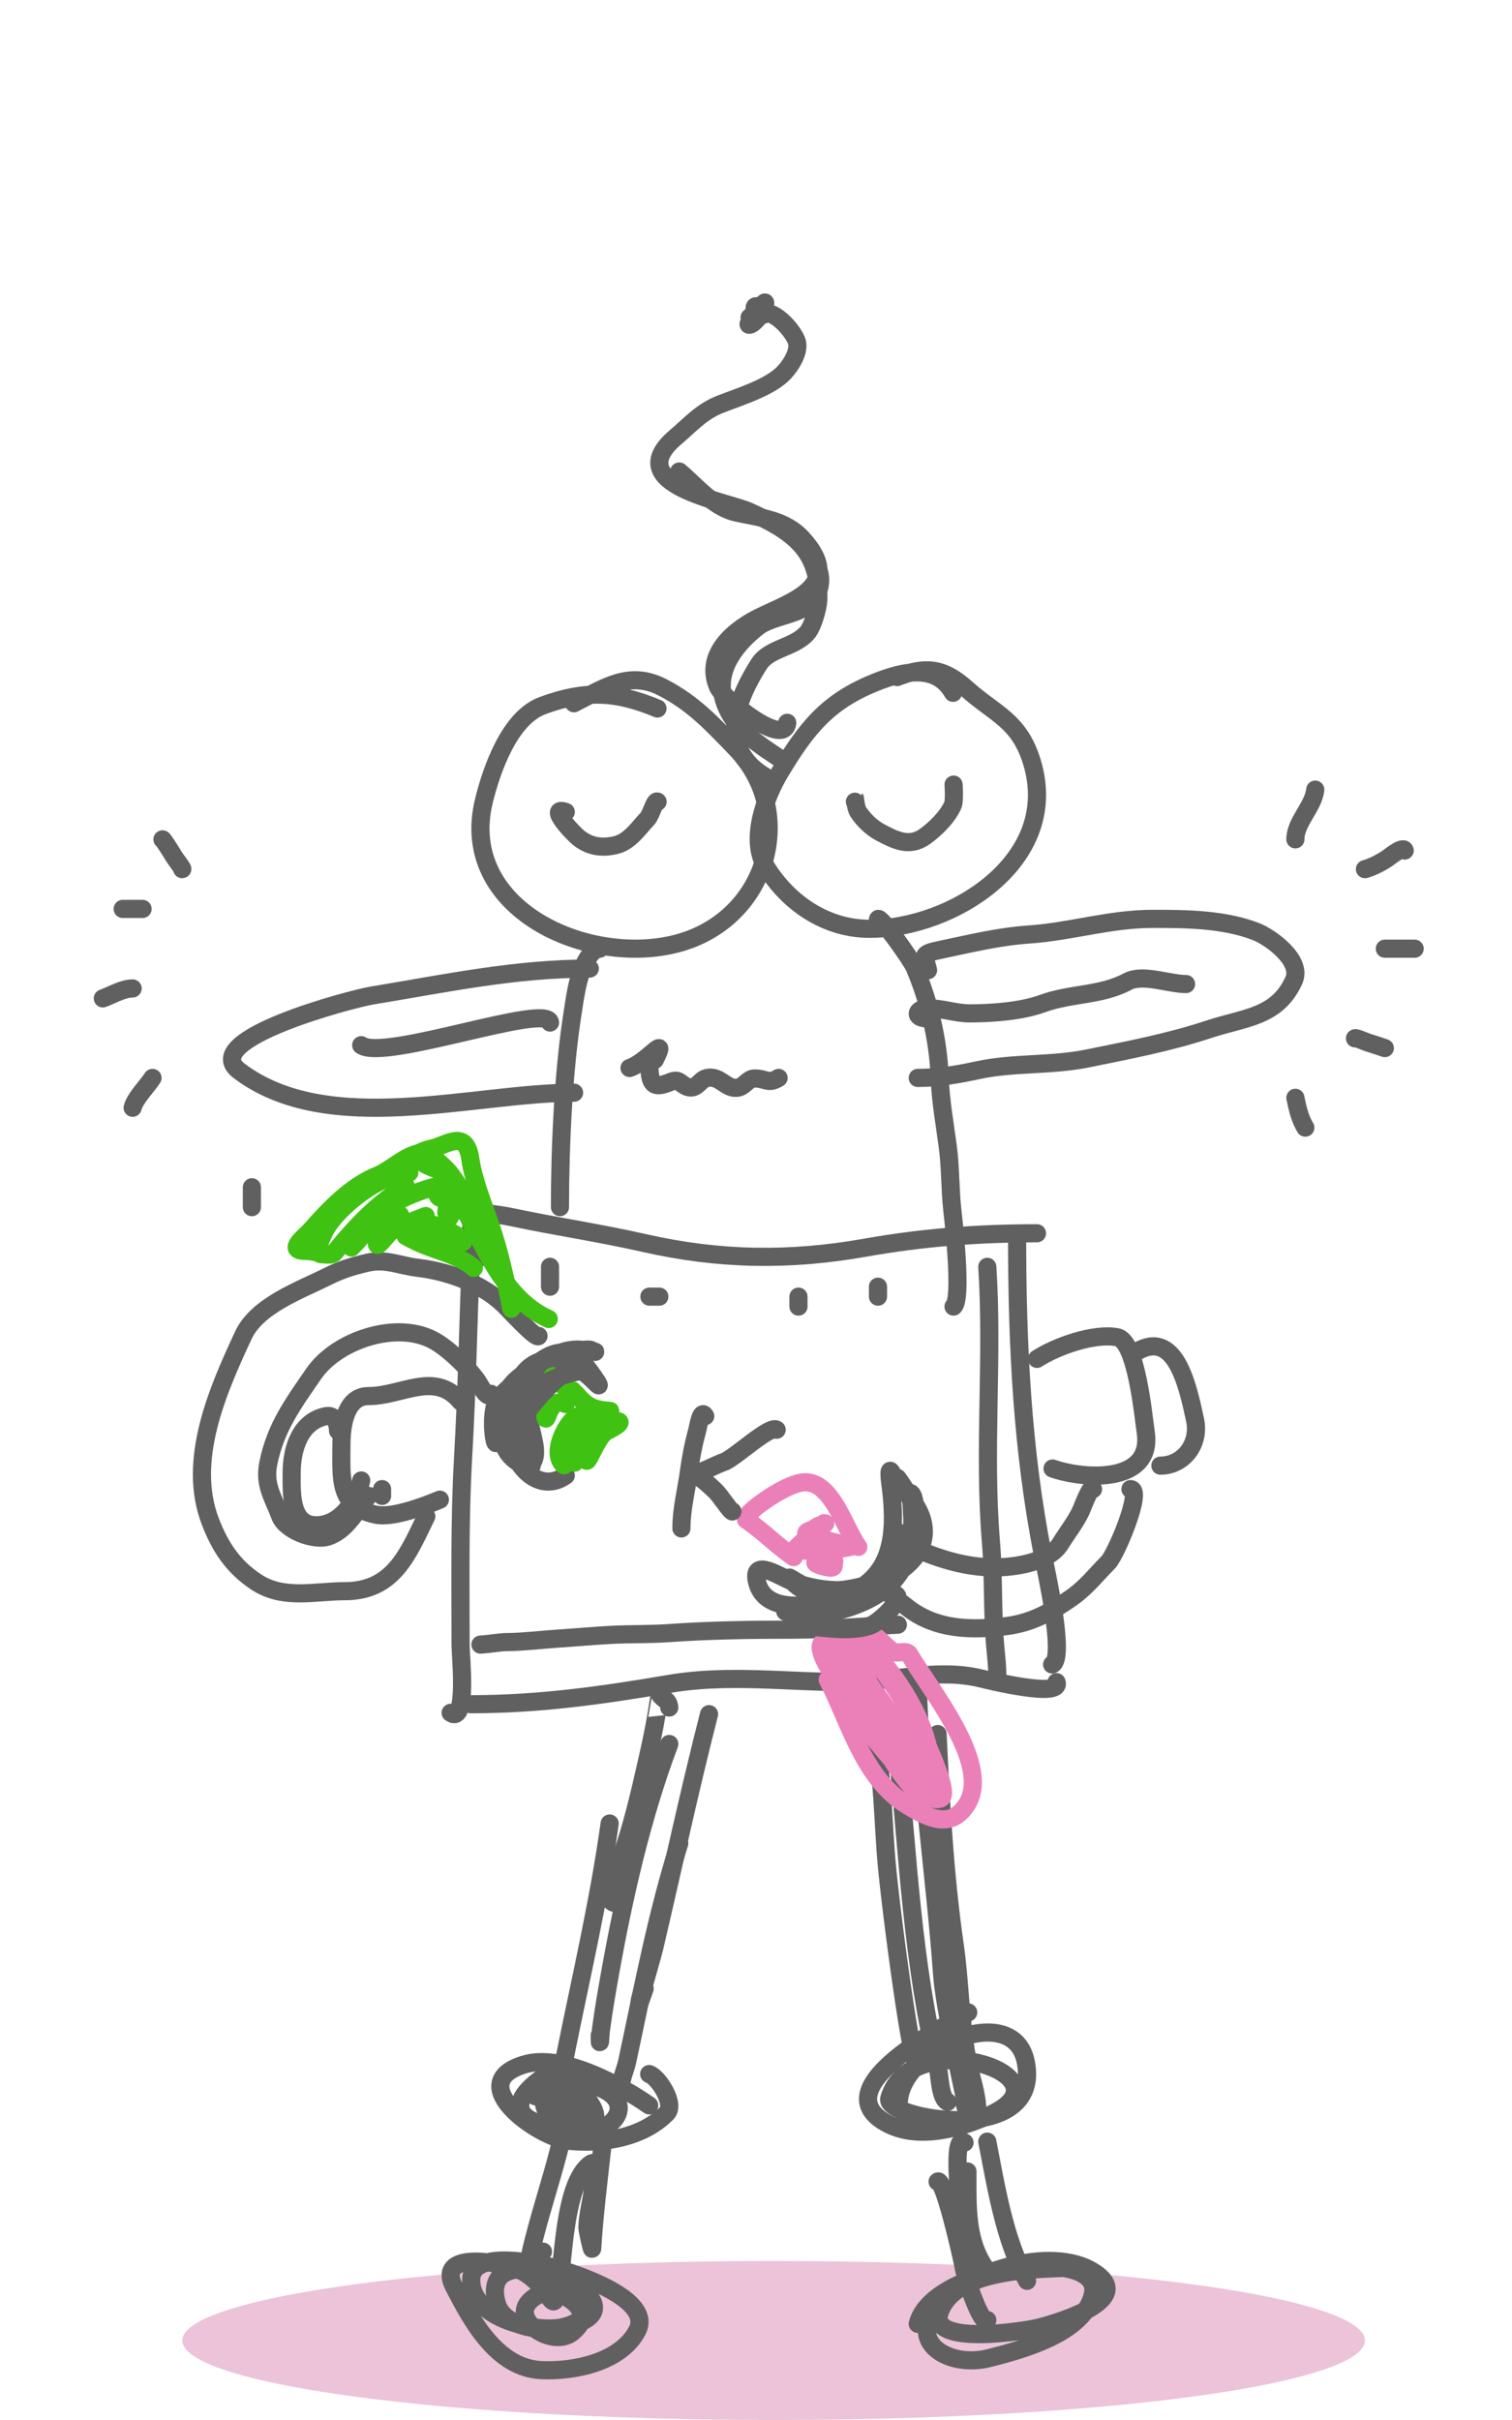 <svg width="250" height="400" viewBox="0 0 250 400" fill="none" xmlns="http://www.w3.org/2000/svg">
<ellipse cx="127.915" cy="386.855" rx="97.77" ry="13.146" fill="#ECC3D9"/>
<path d="M79.441 199.079C77.791 194.226 77.893 205.675 77.844 207.109C77.457 218.397 77.207 229.726 76.566 241.003C75.979 251.326 76.155 261.665 76.155 272.002C76.155 273.642 77.347 285.047 74.512 283.113" stroke="#606060" stroke-width="3" stroke-linecap="round"/>
<path d="M74.607 199.531C74.037 200.235 76.183 199.944 76.982 200.07C79.566 200.48 82.167 200.666 84.738 201.209C91.999 202.742 99.307 203.82 106.552 205.465C118.903 208.271 130.54 208.438 142.957 206.245C152.639 204.534 161.608 203.847 171.46 203.847" stroke="#606060" stroke-width="3" stroke-linecap="round"/>
<path d="M168.173 204.46C168.173 222.141 169 239.687 172.464 257.153C172.89 259.304 176.229 274.143 173.966 275.117" stroke="#606060" stroke-width="3" stroke-linecap="round"/>
<path d="M77.798 281.69C89.231 281.69 99.477 280.233 110.763 278.312C120.312 276.688 130.456 278.042 140.061 278.042C147.477 278.042 154.795 275.621 162.212 277.434C163.767 277.814 175.631 280.7 174.694 278.042" stroke="#606060" stroke-width="3" stroke-linecap="round"/>
<path d="M79.44 207.746H81.084" stroke="#606060" stroke-width="3" stroke-linecap="round"/>
<path d="M90.943 209.39V212.676" stroke="#606060" stroke-width="3" stroke-linecap="round"/>
<path d="M132.022 214.319V215.962" stroke="#606060" stroke-width="3" stroke-linecap="round"/>
<path d="M145.168 212.676V214.319" stroke="#606060" stroke-width="3" stroke-linecap="round"/>
<path d="M79.44 271.831C80.938 271.771 82.342 271.436 83.874 271.42C86.632 271.392 89.449 271.033 92.201 270.85C95.1 270.657 97.983 270.394 100.888 270.233C104.103 270.056 107.364 270.163 110.563 269.937C117.356 269.456 124.128 269.366 130.961 269.366C136.841 269.366 142.606 268.807 148.455 268.545" stroke="#606060" stroke-width="3" stroke-linecap="round"/>
<path d="M163.244 209.39C164.227 224.501 162.59 239.768 163.844 254.868C164.315 260.54 164.056 266.228 164.535 271.904C164.675 273.555 164.887 275.102 164.887 276.761" stroke="#606060" stroke-width="3" stroke-linecap="round"/>
<path d="M109.018 214.319H107.375" stroke="#606060" stroke-width="3" stroke-linecap="round"/>
<path d="M92.586 199.531C92.586 189.347 93.17 177.471 94.528 168.411C95.115 164.499 95.5 161.717 96.586 159.445C97.356 157.835 98.289 156.808 99.159 156.808" stroke="#606060" stroke-width="3" stroke-linecap="round"/>
<path d="M145.168 151.943C145.339 151.101 150.707 158.659 151.224 159.885C153.464 165.197 155.116 171.455 155.367 178.048C155.515 181.946 156.206 185.718 156.713 189.547C157.179 193.067 157.075 196.615 157.47 200.113C157.735 202.465 159.11 214.772 157.659 215.963" stroke="#606060" stroke-width="3" stroke-linecap="round"/>
<path d="M108.71 117.109C101.876 114.258 96.791 114.02 89.718 116.626C84.269 118.633 81.316 127.109 80.03 132.294C75.573 150.273 97.365 159.943 112.163 155.893C126.873 151.867 132.011 134.414 121.659 123.686C117.736 119.62 114.65 116.26 109.573 113.628C104.042 110.759 99.987 113.673 94.898 116.239" stroke="#606060" stroke-width="3" stroke-linecap="round"/>
<path d="M157.575 114.514C154.734 109.516 148.998 111.069 144.652 112.824C136.792 115.998 133.356 120.375 129.024 127.548C126.633 131.506 123.835 138.698 126.598 143.19C130.372 149.327 136.64 153.521 143.766 153.521C157.44 153.521 175.666 142.196 170.592 125.859C168.475 119.044 164.552 118.086 159.815 113.838C155.879 110.308 152.942 110.12 148.338 111.907" stroke="#606060" stroke-width="3" stroke-linecap="round"/>
<path d="M127.436 128.873C118.901 124.502 120.966 116.905 125.496 109.774C127.203 107.087 131.316 107.098 133.499 104.565C134.382 103.541 135.241 100.537 135.294 99.163C135.612 90.937 130.966 87.806 123.944 84.598C120.027 82.809 102.357 80.191 111.72 72.251C114.244 70.11 115.973 68.034 119.141 66.801C122.197 65.612 126.744 64.208 129.182 62.026C130.457 60.886 132.375 58.167 131.705 56.335C131.067 54.592 127.666 50.583 125.496 51.994C122.022 54.253 124.631 54.493 126.126 51.223C127.584 48.033 124.508 52.091 125.69 52.091C128.472 52.091 123.084 48.84 125.35 51.994C126.145 53.101 126.625 49.811 123.944 52.477" stroke="#606060" stroke-width="3" stroke-linecap="round"/>
<path d="M130.163 119.471C129.633 123.704 119.522 115.387 118.731 113.584C116.336 108.128 121.486 103.958 125.912 101.858C131.59 99.162 139.495 96.535 132.667 89.048C129.754 85.853 125.689 85.587 121.754 84.716C117.952 83.873 115.159 80.305 112.306 77.934" stroke="#606060" stroke-width="3" stroke-linecap="round"/>
<path d="M153.451 160.359C152.904 157.914 151.927 157.741 155.635 156.967C160.431 155.964 165.146 154.806 170.065 154.469C177.144 153.985 183.427 151.878 190.666 151.878C196.322 151.878 202.424 151.946 207.707 153.998C209.992 154.886 215.426 158.745 213.925 162.055C211.157 168.16 205.78 168.174 199.922 170.112C193.307 172.301 186.577 173.579 179.748 174.965C173.807 176.172 167.591 175.618 161.663 176.897C158.357 177.61 155.137 178.169 151.742 178.169" stroke="#606060" stroke-width="3" stroke-linecap="round"/>
<path d="M97.516 160.094C85.095 160.094 73.678 162.547 61.461 164.558C58.218 165.092 32.633 171.784 39.539 177.001C54.283 188.14 78.283 180.611 94.92 180.611" stroke="#606060" stroke-width="3" stroke-linecap="round"/>
<path d="M153.192 168.31C151.178 168.31 151.341 166.787 153.192 166.694C155.623 166.571 157.897 167.502 160.345 167.502C163.997 167.502 168.896 167.153 172.359 165.885C177.114 164.146 182.007 164.609 186.431 162.248C188.963 160.897 193.235 162.652 196.108 162.652" stroke="#606060" stroke-width="3" stroke-linecap="round"/>
<path d="M90.942 169.016C90.554 165.666 63.493 175.472 59.722 172.759" stroke="#606060" stroke-width="3" stroke-linecap="round"/>
<path d="M108.27 175.184C110.594 170.524 107.034 175.581 104.09 176.526" stroke="#606060" stroke-width="3" stroke-linecap="round"/>
<path d="M107.375 176.526C107.513 179.591 108.291 179.892 110.935 178.807C112.331 178.235 112.44 179.176 113.605 179.629C115.158 180.232 115.66 178.507 116.77 178.214C119.082 177.605 120.014 180.185 122.061 179.766C123.127 179.547 123.666 178.26 124.781 178.26C126.681 178.26 126.992 179.242 128.736 178.168" stroke="#606060" stroke-width="3" stroke-linecap="round"/>
<path d="M171.459 224.608C174.684 222.513 180.922 220.306 184.718 221.034C187.882 221.641 189.019 233.853 189.44 236.739C190.689 245.305 179.216 244.552 174.034 242.729" stroke="#606060" stroke-width="3" stroke-linecap="round"/>
<path d="M187.892 223.442C194.331 219.595 196.343 228.877 197.596 234.689C198.45 238.652 195.669 242.254 191.861 242.254" stroke="#606060" stroke-width="3" stroke-linecap="round"/>
<path d="M76.155 231.66C71.883 226.501 66.445 230.759 60.926 230.759C57.12 230.759 56.452 235.632 56.452 238.868C56.452 244.338 55.838 249.124 62.258 250.38C64.957 250.908 70.119 248.975 72.728 247.877" stroke="#606060" stroke-width="3" stroke-linecap="round"/>
<path d="M55.891 236.491C55.891 235.28 55.335 233.797 53.932 234.071C49.639 234.908 48.227 239.448 48.227 243.431C48.227 246.457 47.905 251.913 52.059 252.106C55.994 252.29 58.866 248.386 59.723 244.709" stroke="#606060" stroke-width="3" stroke-linecap="round"/>
<path d="M110.662 282.234C110.522 280.85 109.652 280.991 109.079 280.047C109.078 280.045 108.601 283.117 108.582 283.229C108.133 285.91 107.555 288.588 106.954 291.233C105.72 296.659 104.421 302.304 102.523 307.49C101.779 309.523 99.056 315.403 102.523 314.45" stroke="#606060" stroke-width="3" stroke-linecap="round"/>
<path d="M117.236 283.333C113.94 296.196 111.196 309.09 108.166 321.998C107.757 323.739 104.113 335.984 106.589 328.685" stroke="#606060" stroke-width="3" stroke-linecap="round"/>
<path d="M110.663 288.263C106.195 300.123 103.17 313.34 100.93 325.832C100.351 329.057 99.785 332.316 99.357 335.565C99.247 336.395 99.16 339.044 99.16 336.441" stroke="#606060" stroke-width="3" stroke-linecap="round"/>
<path d="M100.802 301.408C99.03 314.193 96.044 326.845 93.504 339.502C92.98 342.115 91.314 346.059 94.416 343.046" stroke="#606060" stroke-width="3" stroke-linecap="round"/>
<path d="M112.306 304.695C108.57 316.443 106.302 328.662 103.711 340.698C103.387 342.2 102.636 343.654 102.636 345.199C102.636 347.587 96.951 342.735 94.529 343.215C87.872 344.534 88.838 350.43 94.725 352.07C100.669 353.727 106.158 347.524 98.68 344.908C94.103 343.308 89.153 349.187 96.287 350.667C102.514 351.958 93.526 340.561 89.304 343.699C80.446 350.282 91.65 352.818 97.46 350.861C102.059 349.311 84.663 341.342 88.571 346.505" stroke="#606060" stroke-width="3" stroke-linecap="round"/>
<path d="M92.796 352.208C92.796 350.702 93.254 350.269 94.194 349.083C94.469 348.735 93.083 352.62 92.796 353.821C91.515 359.189 89.746 364.413 88.38 369.75C87.632 372.674 86.753 375.578 89.778 372.17" stroke="#606060" stroke-width="3" stroke-linecap="round"/>
<path d="M99.685 353.99C99.041 359.879 98.277 365.789 97.912 371.682C97.885 372.12 97.124 368.645 97.124 368.172C97.124 364.739 100.07 355.594 97.37 357.875C93.571 361.085 93.253 371.722 92.593 376.268C91.421 384.343 91.708 378.61 86.684 375.613C84.036 374.034 71.796 371.628 75.061 377.953C77.946 383.542 82.154 391.434 89.54 391.76C95.106 392.006 102.652 390.379 105.349 385.255C108.124 379.979 95.049 375.803 91.707 374.864C89.363 374.206 78.062 371.644 77.918 376.736C77.738 383.038 88.088 385.624 92.987 384.693C110.447 381.374 78.305 367.353 82.153 380.762C83.458 385.311 92.095 385.961 95.548 383.663C98.16 381.926 91.226 376.235 87.422 380.527C84.635 383.673 91.545 388.189 94.711 385.442C99.511 381.277 92.233 379.421 90.82 376.736" stroke="#606060" stroke-width="3" stroke-linecap="round"/>
<path d="M107.338 347.996C102.692 344.751 92.974 339.343 86.691 341.238C76.267 344.381 89.161 353.347 93.987 353.843C99.643 354.425 106.192 353.366 110.247 349.29C111.727 347.803 108.898 343.342 107.338 342.819" stroke="#606060" stroke-width="3" stroke-linecap="round"/>
<path d="M144.288 282.462C142.647 279.793 144.147 284.857 144.288 285.447C146.08 292.947 145.93 301.074 146.669 308.698C147.649 318.808 151.742 348.936 151.742 338.784" stroke="#606060" stroke-width="3" stroke-linecap="round"/>
<path d="M151.742 278.404C152.192 294.509 154.64 310.488 155.788 326.531C156.301 333.701 161.524 354.531 159.49 347.707" stroke="#606060" stroke-width="3" stroke-linecap="round"/>
<path d="M155.028 286.62C155.57 298.279 156.179 309.839 157.845 321.407C158.753 327.707 158.752 334.101 159.932 340.364C160.48 343.274 161.601 346.088 161.601 349.061" stroke="#606060" stroke-width="3" stroke-linecap="round"/>
<path d="M148.455 289.906C150.097 306.885 150.938 324.937 155.028 341.519C155.429 343.147 155.372 346.718 156.671 347.418" stroke="#606060" stroke-width="3" stroke-linecap="round"/>
<path d="M160.088 332.629C157.101 334.448 135.373 345.201 146.842 351.075C151.925 353.678 158.575 351.816 163.424 349.694C178.337 343.165 150.741 334.314 147.038 346.833C146.033 350.232 172.431 355.015 169.606 340.816C167.521 330.339 148.608 338.75 148.608 347.721" stroke="#606060" stroke-width="3" stroke-linecap="round"/>
<path d="M159.477 354.146C157.612 352.709 158.531 361.665 158.62 363.477C158.76 366.292 158.838 373.379 159.959 375.352" stroke="#606060" stroke-width="3" stroke-linecap="round"/>
<path d="M163.244 353.99C164.721 361.495 166.036 370.133 169.817 376.995" stroke="#606060" stroke-width="3" stroke-linecap="round"/>
<path d="M155.028 360.603C155.989 359.76 158.977 372.707 159.39 375.042C159.642 376.469 162.249 384.48 163.244 383.482" stroke="#606060" stroke-width="3" stroke-linecap="round"/>
<path d="M175.768 374.865C170.156 375.104 157.74 375.264 155.365 382.233C153.429 387.914 169.741 385.237 171.668 384.751C174.05 384.151 187.189 380.516 181.584 376.077C174.901 370.785 160.359 375.257 155.365 380.741C149.533 387.144 156.939 391.434 163.469 389.787C168.754 388.455 179.486 385.648 180.726 379.062C182.216 371.148 154.224 374.388 151.742 384.098" stroke="#606060" stroke-width="3" stroke-linecap="round"/>
<path d="M159.965 358.92C159.965 364.707 159.659 370.624 163.245 375.352" stroke="#606060" stroke-width="3" stroke-linecap="round"/>
<path d="M217.47 130.516C217.179 133.353 214.184 135.843 214.184 138.732" stroke="#606060" stroke-width="3" stroke-linecap="round"/>
<path d="M232.257 140.578C232.018 139.755 229.665 141.697 229.436 141.849C228.282 142.612 227.044 143.272 225.685 143.662" stroke="#606060" stroke-width="3" stroke-linecap="round"/>
<path d="M228.973 156.808C230.007 156.808 232.817 156.808 233.902 156.808" stroke="#606060" stroke-width="3" stroke-linecap="round"/>
<path d="M224.041 171.628C224.08 171.433 225.783 172.2 226.148 172.314C227.091 172.608 228.079 172.923 228.971 173.239" stroke="#606060" stroke-width="3" stroke-linecap="round"/>
<path d="M214.184 181.455C214.541 183.203 214.908 184.854 215.827 186.385" stroke="#606060" stroke-width="3" stroke-linecap="round"/>
<path d="M26.86 138.747C26.887 138.509 28.603 141.313 28.801 141.641C29.085 142.111 30.325 143.662 30.125 143.662" stroke="#606060" stroke-width="3" stroke-linecap="round"/>
<path d="M20.287 150.235C21.384 150.235 22.479 150.235 23.573 150.235" stroke="#606060" stroke-width="3" stroke-linecap="round"/>
<path d="M17 165.024C18.491 164.488 20.306 163.38 21.93 163.38" stroke="#606060" stroke-width="3" stroke-linecap="round"/>
<path d="M21.929 183.099C22.36 181.457 24.271 179.639 25.215 178.169" stroke="#606060" stroke-width="3" stroke-linecap="round"/>
<path d="M41.648 199.531C41.648 198.426 41.648 197.3 41.648 196.244" stroke="#606060" stroke-width="3" stroke-linecap="round"/>
<path d="M129.544 125.769C125.388 123.026 120.747 120.192 119.545 115.083C118.447 110.419 121.89 106.256 125.326 103.584C127.724 101.719 132.856 101.63 134.575 99.053C137.104 95.259 134.529 91.945 131.794 89.21" stroke="#606060" stroke-width="3" stroke-linecap="round"/>
<path d="M93.546 134.206C90.402 133.113 94.68 137.728 95.796 138.581C97.562 139.931 99.515 140.212 101.733 139.706C104.094 139.166 105.494 136.973 107.045 135.331C107.679 134.659 108.292 132.078 108.732 132.519" stroke="#606060" stroke-width="3" stroke-linecap="round"/>
<path d="M141.354 132.519C141.354 130.847 141.312 133.272 141.917 134.206C142.759 135.508 144.148 136.843 145.541 137.581C148.002 138.884 150.364 140.091 152.916 138.268C154.669 137.016 156.667 135.045 157.54 133.081C157.858 132.368 157.665 129.4 157.665 129.707" stroke="#606060" stroke-width="3" stroke-linecap="round"/>
<path d="M63.173 246.134V247.259" stroke="#606060" stroke-width="3" stroke-linecap="round"/>
<path d="M60.924 247.259C58.924 249.635 57.364 252.935 54.237 253.977C51.939 254.743 47.214 252.957 46.332 250.603C45.131 247.402 43.65 245.451 44.363 241.885C45.557 235.915 48.488 231.982 51.862 227.073C55.662 221.547 65.442 218.252 71.611 221.511C74.047 222.798 77.328 225.995 78.923 228.261C79.418 228.964 80.621 231.488 81.172 230.385" stroke="#606060" stroke-width="3" stroke-linecap="round"/>
<path d="M70.487 250.634C67.443 256.848 65.1 263.008 56.988 263.008C52.042 263.008 46.883 264.461 42.395 261.508C38.487 258.937 36.372 255.642 34.771 251.478C30.882 241.367 36.028 229.745 40.239 220.699C42.533 215.772 49.64 213.249 54.175 210.981C56.513 209.812 58.235 209.312 60.675 208.731C63.763 207.996 66.019 209.191 69.018 209.544C74 210.13 79.633 212.107 83.298 215.637C84.203 216.508 88.722 221.476 89.048 220.824" stroke="#606060" stroke-width="3" stroke-linecap="round"/>
<path d="M180.727 246.134C180.583 245.129 179.142 248.665 179.039 248.947C178.236 251.145 176.575 253.133 175.352 255.134C173.435 258.271 167.804 259.071 164.416 259.071C159.926 259.071 155.568 257.784 151.51 256.009C150.777 255.688 148.048 254.037 149.229 253.446" stroke="#606060" stroke-width="3" stroke-linecap="round"/>
<path d="M186.914 246.134C189.072 246.134 184.513 256.971 183.227 258.258C181.03 260.455 179.653 262.368 177.071 264.164C173.688 266.517 170.587 268.218 166.54 268.757C160.653 269.542 154.611 269.429 149.823 265.539C149.097 264.949 143.611 260.903 146.417 263.008" stroke="#606060" stroke-width="3" stroke-linecap="round"/>
<path d="M96.358 224.199C91.713 222.908 85.585 227.731 82.546 230.948C81.311 232.257 81.381 236.249 81.765 237.979C82.145 239.686 82.29 236.887 82.296 236.573C82.356 233.41 83.382 231.203 85.421 228.823C88.013 225.799 91.896 221.709 95.733 224.48C96.37 224.94 100.595 230.752 98.358 228.448C94.487 224.464 88.562 222.51 85.452 228.73C83.463 232.708 81.043 238.633 85.546 241.635C87.652 243.039 88.611 241.685 88.452 239.541C88.28 237.215 87.012 234.707 87.609 232.386C88.228 229.978 90.379 226.824 92.202 225.136C93.298 224.121 95.379 223.155 96.92 223.074C98.475 222.992 97.764 223.581 96.545 223.761C90.248 224.69 81.051 227.403 83.203 236.01C83.542 237.368 87.997 243.074 87.921 242.197C87.639 238.957 85.734 236.153 85.734 232.729C85.734 229.491 87.482 226.583 90.202 224.824C92.145 223.566 94.466 222.733 96.795 223.199C100.051 223.85 97.732 223.036 96.108 223.199C88.552 223.954 83.314 230.304 84.359 237.916C84.991 242.523 89.285 246.928 93.546 243.885" stroke="#606060" stroke-width="3" stroke-linecap="round"/>
<path d="M152.04 251.196C151.657 249.857 150.926 253.562 150.915 253.759C150.752 256.621 149.563 259.215 147.665 261.383C144.366 265.154 136.769 267.351 131.917 266.82C125.233 266.089 136.519 265.144 138.104 264.57C144.247 262.346 150.923 258.665 151.384 251.29C151.436 250.458 151.334 247.382 150.634 246.822C150.603 246.797 150.853 250.788 150.853 251.228C150.853 257.611 148.303 262.783 141.791 264.133C138.629 264.788 132.419 263.886 130.542 260.758C130.497 260.683 132.564 262.047 133.479 262.32C137.495 263.52 141.617 262.644 145.478 261.289C151.309 259.243 155.063 254.224 151.134 248.415C150.019 246.767 148.416 245.495 147.572 243.666C146.654 241.677 147.273 245.642 147.29 245.791C148.063 252.194 148.076 259.267 141.76 262.758C138.059 264.803 126.749 268.091 125.167 261.445C124.211 257.43 128.851 260.539 130.792 261.32C136.648 263.677 145.415 263.714 149.728 258.477C152.566 255.03 151.986 249.493 149.509 245.916C149.002 245.183 147.755 243.19 148.665 245.009" stroke="#606060" stroke-width="3" stroke-linecap="round"/>
<path d="M97.484 234.323H96.922" stroke="#40C213" stroke-width="3" stroke-linecap="round"/>
<path d="M96.359 234.323C95.144 232.434 90.423 239.923 93.265 242.197C93.569 242.44 94.464 237.704 94.671 236.666C95.043 234.806 98.029 234.86 96.921 233.198" stroke="#40C213" stroke-width="3" stroke-linecap="round"/>
<path d="M94.672 229.823C93.015 229.823 91.629 226.91 91.297 227.574" stroke="#40C213" stroke-width="3" stroke-linecap="round"/>
<path d="M90.734 218.012C82.509 214.401 79.047 203.496 74.985 196.388C73.97 194.613 65.939 198.187 64.736 199.138C62.17 201.167 60.373 203.938 58.111 206.2" stroke="#40C213" stroke-width="3" stroke-linecap="round"/>
<path d="M63.174 204.513C62.973 204.178 68.781 198.483 64.736 201.95C63.951 202.624 62.299 204.35 62.299 205.513C62.299 206.622 63.935 203.999 64.861 203.388C66.034 202.613 70.876 200.811 70.361 201.013C68.361 201.795 72.151 202.528 72.923 202.825C73.22 202.94 78.317 205.388 76.048 205.388C73.567 205.388 64.811 203.008 72.048 206.075C76.006 207.752 73.943 206.404 71.048 205.638C69.412 205.204 64.429 203.057 68.798 205.2C72.031 206.786 75.564 207.245 78.36 209.575" stroke="#40C213" stroke-width="3" stroke-linecap="round"/>
<path d="M54.738 207.325C53.266 207.325 51.899 206.763 50.519 206.763C47.206 206.763 50.401 204.435 51.332 203.388C54.502 199.821 57.997 196.093 62.487 194.264C64.85 193.301 67.39 190.514 70.205 190.514C70.997 190.514 73.806 193.206 74.299 193.826C76.905 197.108 78.032 200.637 79.486 204.513" stroke="#40C213" stroke-width="3" stroke-linecap="round"/>
<path d="M67.112 196.076C62.545 198.74 58.579 202.946 55.301 207.044C54.904 207.54 53.908 207.325 53.332 207.325C51.732 207.325 53.037 204.987 53.332 204.232C54.989 199.997 62.947 193.826 67.675 193.826" stroke="#40C213" stroke-width="3" stroke-linecap="round"/>
<path d="M93.547 232.073C92.162 231.503 91.471 231.975 90.859 233.198C90.465 233.986 90.172 235.314 90.172 233.76" stroke="#40C213" stroke-width="3" stroke-linecap="round"/>
<path d="M98.607 234.885C97.499 237.102 96.92 238.654 96.92 241.072C96.92 242.947 98.637 237.45 100.294 236.573C100.407 236.513 103.601 234.981 101.982 234.885C99.367 234.731 97.567 236.989 95.92 238.697C95.218 239.425 94.393 242.695 95.232 241.51C96.68 239.466 96.805 236.816 98.482 235.01C98.955 234.501 101.285 233.225 100.857 233.198C98.169 233.03 97.021 232.532 95.232 230.386" stroke="#40C213" stroke-width="3" stroke-linecap="round"/>
<path d="M123.356 251.196C126.147 253.056 128.596 255.627 131.231 257.383" stroke="#EB80B9" stroke-width="3" stroke-linecap="round"/>
<path d="M123.918 250.071C125.606 248.383 130.384 245.158 132.917 245.009C137.589 244.734 139.64 252.661 141.916 255.696" stroke="#EB80B9" stroke-width="3" stroke-linecap="round"/>
<path d="M136.856 277.632C140.581 284.795 142.732 293.974 150.074 298.443C153.573 300.573 157.328 302.413 159.917 298.161C164.002 291.449 153.555 279.045 150.355 273.445C149.953 272.742 148.522 273.291 147.855 273.101C147.405 272.972 145.977 271.566 145.574 271.164C143.204 268.793 142.072 270.882 139.418 270.882C137.924 270.882 135.237 270.489 135.762 272.851C136.207 274.851 138.238 277.555 139.356 279.194C140.696 281.16 141.598 283.586 143.043 285.444C145.912 289.133 148.437 292.118 151.792 295.38C152.82 296.379 153.773 297.683 155.417 297.318C157.36 296.886 153.044 287.922 152.605 286.881C150.37 281.587 140.464 267.732 142.043 273.257C143.419 278.074 145.402 282.986 147.668 287.443C148.033 288.163 153.259 295.812 153.605 294.255C155.317 286.548 147.024 274.304 140.918 270.007C138.152 268.061 140.179 275.688 140.356 276.319C142.021 282.267 145.251 287.6 148.667 292.693C149.934 294.582 154.417 300.119 152.48 294.38C150.962 289.885 148.604 284.916 145.73 281.132C143.612 278.342 141.876 275.034 138.918 273.132C137.365 272.134 140.928 281.17 141.356 282.131" stroke="#EB80B9" stroke-width="3" stroke-linecap="round"/>
<path d="M133.481 256.258C131.561 256.663 134.415 254.826 133.918 255.134C133.643 255.304 131.218 256.445 131.575 255.946C132.137 255.159 137.657 250.681 134.668 252.602C132.479 254.01 139.861 255.313 140.668 255.571C141.305 255.775 137.878 255.826 137.293 256.821C135.991 259.033 138.889 258.255 137.637 257.977C136.693 257.767 133.121 257.964 135.762 258.789C140.968 260.416 134.989 255.537 133.981 254.509C132.516 253.014 133.676 253.223 134.887 252.571C135.238 252.382 136.972 251.759 136.293 251.759" stroke="#EB80B9" stroke-width="3" stroke-linecap="round"/>
<path d="M72.173 193.264C69.216 192.199 67.255 190.763 71.329 189.858C73.968 189.272 77.046 186.533 77.766 191.576C78.263 195.058 79.912 199.098 81.047 202.388C82.641 207.01 83.59 211.541 84.547 216.324" stroke="#40C213" stroke-width="3" stroke-linecap="round"/>
<path d="M72.174 196.076C72.174 196.893 72.064 198.144 73.299 198.076C74.849 197.99 74.254 197.325 73.893 199.67C73.511 202.149 74.424 198.297 74.424 201.138" stroke="#40C213" stroke-width="3" stroke-linecap="round"/>
<path d="M96.922 226.448C93.278 226.99 87.672 228.682 86.361 232.76C86.091 233.601 86.922 238.883 85.986 237.947C83.44 235.401 94.692 224.799 95.235 225.886" stroke="#606060" stroke-width="3" stroke-linecap="round"/>
<path d="M132.355 268.633C129.161 268.313 136.204 269.099 137.073 269.164C139.309 269.329 141.928 269.449 144.041 268.633C145.297 268.148 149.541 264.289 148.104 263.571" stroke="#606060" stroke-width="3" stroke-linecap="round"/>
<path d="M116.606 234.07C115.871 232.784 115.478 235.75 115.231 236.632C114.656 238.685 114.207 241.07 113.919 243.194C113.487 246.38 112.669 249.412 112.669 252.631" stroke="#606060" stroke-width="3" stroke-linecap="round"/>
<path d="M128.417 236.319C127.32 235.466 121.446 241.028 119.73 241.632C118.071 242.216 116.409 243.284 114.668 243.6C113.657 243.784 114.333 243.464 114.918 243.756C116.09 244.342 117.347 245.55 118.293 246.444C119.05 247.158 120.898 250.026 121.105 249.818" stroke="#606060" stroke-width="3" stroke-linecap="round"/>
</svg>

